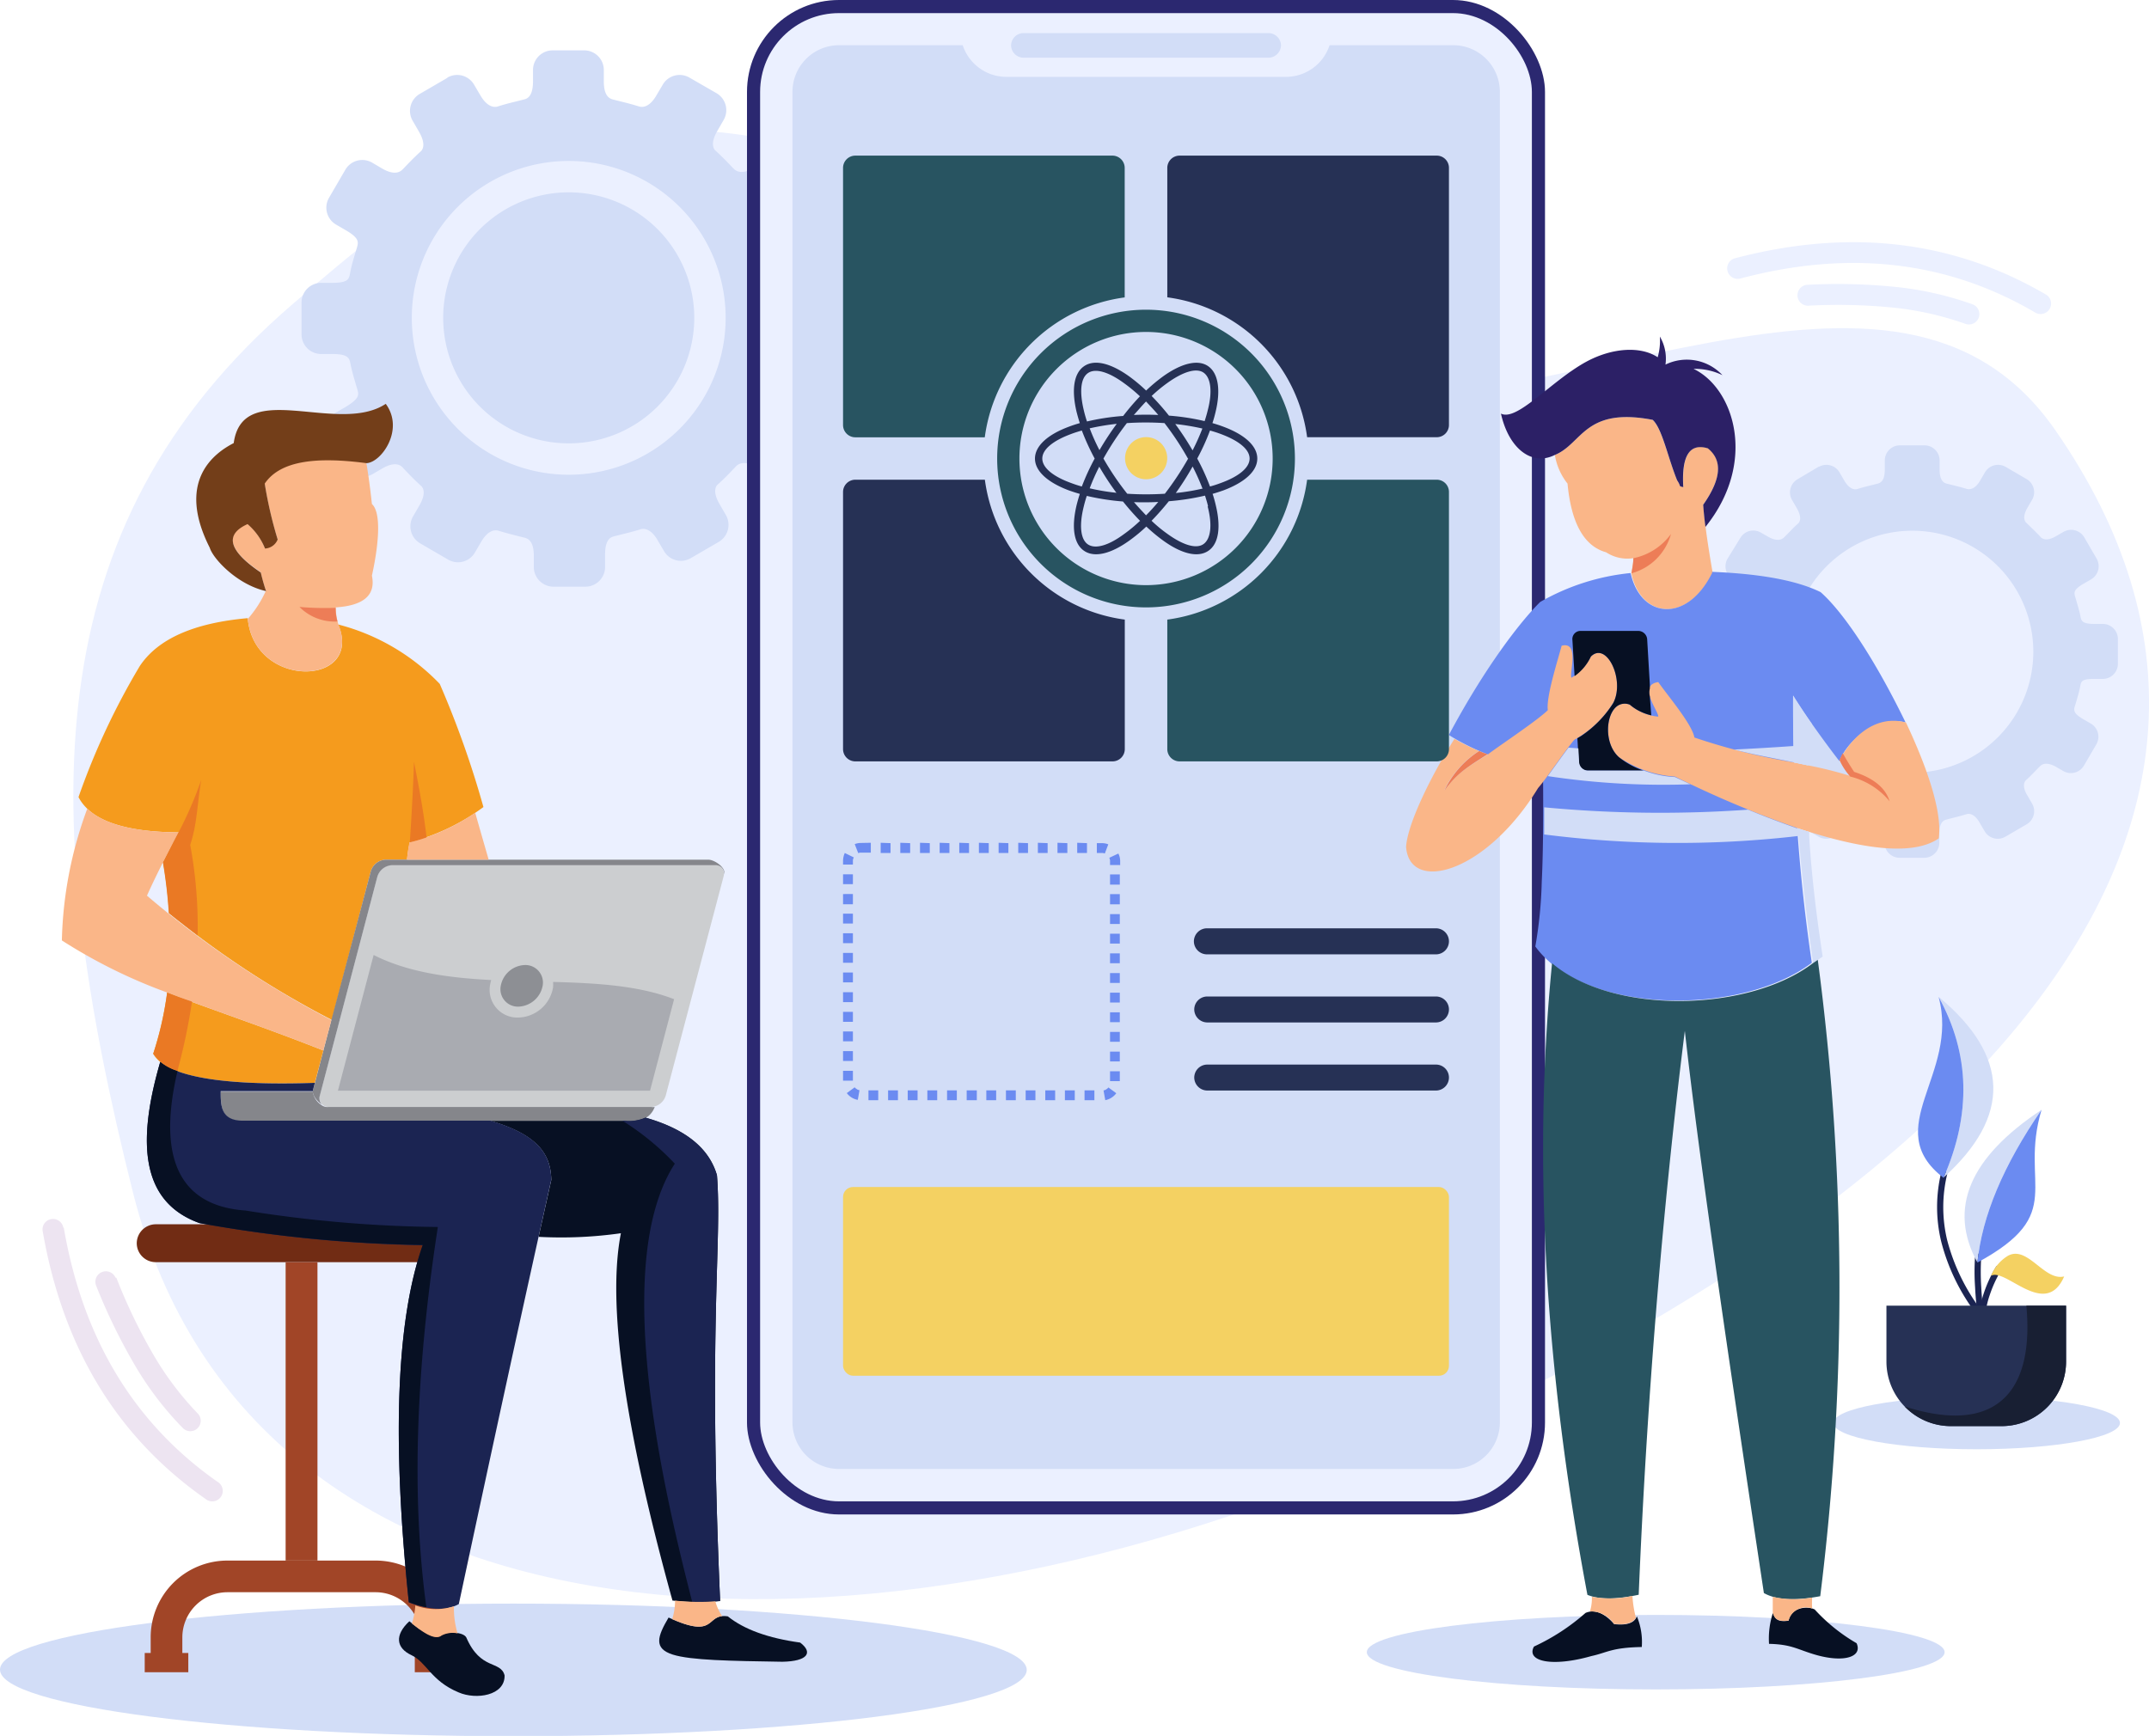 <svg xmlns="http://www.w3.org/2000/svg" viewBox="0 0 237.6 191.97"><defs><style>.cls-1{fill:#d2ddf7;}.cls-1,.cls-11,.cls-12,.cls-13,.cls-14,.cls-15,.cls-16,.cls-17,.cls-18,.cls-19,.cls-2,.cls-20,.cls-21,.cls-22,.cls-23,.cls-25,.cls-3,.cls-4,.cls-5,.cls-6,.cls-7,.cls-8{fill-rule:evenodd;}.cls-10,.cls-2{fill:#ebf0ff;}.cls-3{fill:#ede4f1;}.cls-4{fill:#1b2452;}.cls-5{fill:#6b8bf1;}.cls-26,.cls-6{fill:#f4d162;}.cls-7{fill:#263155;}.cls-8{fill:#181f33;}.cls-9{fill:#2b2870;}.cls-11{fill:#fab688;}.cls-12{fill:#2c2066;}.cls-13{fill:#ed7d57;}.cls-14{fill:#071023;}.cls-15{fill:#285461;}.cls-16{fill:#ccced0;}.cls-17{fill:#f59b1d;}.cls-18{fill:#85868b;}.cls-19{fill:#a9abb1;}.cls-20{fill:#8d8f94;}.cls-21{fill:#733e19;}.cls-22{fill:#712c14;}.cls-23,.cls-24{fill:#a14527;}.cls-25{fill:#ea7924;}</style></defs><g id="Calque_2" data-name="Calque 2"><g id="Calque_1-2" data-name="Calque 1"><path class="cls-1" d="M56.76,192c31.26,0,56.76-3.29,56.76-7.33s-25.5-7.33-56.76-7.33S0,180.6,0,184.64,25.5,192,56.76,192Z"/><path class="cls-1" d="M183.06,186.83c17.59,0,31.94-1.85,31.94-4.12s-14.35-4.12-31.94-4.12-31.94,1.85-31.94,4.12S165.47,186.83,183.06,186.83Z"/><path class="cls-1" d="M218.54,160.27c8.73,0,15.85-1.31,15.85-2.91s-7.12-2.91-15.85-2.91-15.84,1.31-15.84,2.91S209.82,160.27,218.54,160.27Z"/><path class="cls-2" d="M85.73,15.55c18.51,3.63,33.69,26.82,52.08,28.88,34.78,3.9,71.77-22.38,89.46,3.18C258.33,92.46,215,133.24,155.48,160S28,184.6,14.71,131.91C4.31,90.56,3.5,58.43,32.39,33.6,45.22,22.58,59.11,10.34,85.73,15.55Z"/><path class="cls-1" d="M201.1,51.6,198.74,53a1.68,1.68,0,0,0-.61,2.29l.52.89c.61,1.06.35,1.53.16,1.71-.53.46-1,1-1.5,1.48-.15.15-.6.66-1.8,0l-.82-.47a1.66,1.66,0,0,0-2.28.6L191,61.79a1.68,1.68,0,0,0,.61,2.29l.81.47c1.13.65,1.1,1,1,1.46-.2.66-.41,1.31-.55,2s-.07,1-1.6,1h-.94a1.67,1.67,0,0,0-1.67,1.67v2.73a1.67,1.67,0,0,0,1.67,1.67h.94c1.53,0,1.47.43,1.6,1s.35,1.33.55,2c.14.48.17.81-1,1.47l-.81.47a1.68,1.68,0,0,0-.61,2.29l1.38,2.35a1.67,1.67,0,0,0,2.28.61l.82-.48c1.2-.7,1.65-.19,1.8,0,.49.51,1,1,1.5,1.49.19.17.45.65-.16,1.7l-.52.9a1.67,1.67,0,0,0,.61,2.28l2.36,1.37a1.67,1.67,0,0,0,2.28-.6l.52-.89c.62-1.07,1.23-1,1.49-1,.76.24,1.45.39,2.23.6.28.07.77.28.77,1.55v1a1.67,1.67,0,0,0,1.67,1.67h2.72a1.67,1.67,0,0,0,1.67-1.67v-1c0-1.27.49-1.48.77-1.55.78-.21,1.47-.36,2.23-.6.25-.08.87-.12,1.49,1l.52.89a1.68,1.68,0,0,0,2.29.6l2.35-1.37a1.67,1.67,0,0,0,.61-2.28l-.52-.9c-.62-1-.35-1.53-.16-1.7.53-.47,1-1,1.5-1.49.14-.15.6-.66,1.8,0l.82.48a1.68,1.68,0,0,0,2.29-.61l1.37-2.35a1.68,1.68,0,0,0-.61-2.29l-.81-.47c-1.13-.66-1.1-1-.95-1.47.19-.65.4-1.31.55-2s.06-1,1.59-1h.94a1.67,1.67,0,0,0,1.67-1.67V70.7A1.67,1.67,0,0,0,232.52,69h-.94c-1.53,0-1.47-.43-1.59-1s-.36-1.33-.55-2c-.15-.47-.18-.81.95-1.46l.81-.47a1.68,1.68,0,0,0,.61-2.29l-1.37-2.36a1.68,1.68,0,0,0-2.29-.6l-.82.47c-1.2.7-1.66.19-1.8,0-.49-.5-1-1-1.5-1.48-.19-.18-.46-.65.16-1.71l.52-.89A1.68,1.68,0,0,0,224.1,53l-2.35-1.37a1.68,1.68,0,0,0-2.29.61l-.52.89c-.62,1.07-1.24,1-1.49.94-.76-.24-1.45-.39-2.23-.59-.28-.08-.77-.28-.77-1.56v-1a1.67,1.67,0,0,0-1.67-1.67h-2.72a1.67,1.67,0,0,0-1.67,1.67v1c0,1.28-.49,1.48-.77,1.56-.78.2-1.47.35-2.23.59-.26.09-.87.13-1.49-.94l-.52-.89a1.67,1.67,0,0,0-2.28-.61Zm10.32,7.09a13.38,13.38,0,1,1-13.37,13.38A13.38,13.38,0,0,1,211.42,58.69Z"/><path class="cls-2" d="M192.39,30.81a1.16,1.16,0,0,1-.6-2.24q19-5,34.41,4a1.15,1.15,0,0,1-1.17,2Q210.45,26,192.39,30.81Zm7.46,3a61.56,61.56,0,0,1,9.28.19,34.42,34.42,0,0,1,8.16,1.81,1.15,1.15,0,1,0,.79-2.16,36.11,36.11,0,0,0-8.71-1.94,63.41,63.41,0,0,0-9.62-.21,1.16,1.16,0,0,0,.1,2.31Z"/><path class="cls-3" d="M7,135.76a1.16,1.16,0,0,0-1.34-.94,1.15,1.15,0,0,0-.94,1.33q3.35,19.36,18,29.61a1.16,1.16,0,1,0,1.33-1.89q-13.84-9.7-17-28.11Zm5.86,5.53a60.53,60.53,0,0,0,4,8.35,34.08,34.08,0,0,0,5,6.67,1.15,1.15,0,1,1-1.64,1.62,35.7,35.7,0,0,1-5.4-7.11,64.5,64.5,0,0,1-4.2-8.66,1.16,1.16,0,0,1,2.15-.87Z"/><path class="cls-1" d="M49.48,8.6l-3.06,1.78a2.17,2.17,0,0,0-.78,3l.67,1.16c.8,1.37.45,2,.2,2.21-.68.61-1.31,1.27-1.94,1.93-.19.19-.77.86-2.33-.05L41.17,18a2.17,2.17,0,0,0-3,.79l-1.78,3.06a2.17,2.17,0,0,0,.79,3l1.05.61c1.46.85,1.42,1.28,1.24,1.9-.25.85-.53,1.7-.71,2.58s-.09,1.34-2.08,1.34H35.51a2.17,2.17,0,0,0-2.17,2.17v3.53a2.17,2.17,0,0,0,2.17,2.17h1.21c2,0,1.91.56,2.08,1.34s.46,1.73.71,2.58c.18.61.22,1-1.24,1.9l-1.05.61a2.17,2.17,0,0,0-.79,3l1.78,3.06a2.16,2.16,0,0,0,3,.78l1.07-.62c1.56-.9,2.14-.24,2.33,0,.63.66,1.26,1.32,1.94,1.93.25.21.6.84-.2,2.2l-.67,1.16a2.18,2.18,0,0,0,.78,3l3.06,1.78a2.16,2.16,0,0,0,3-.79l.68-1.16c.81-1.39,1.6-1.33,1.94-1.22,1,.31,1.87.51,2.88.77.36.1,1,.36,1,2v1.24a2.18,2.18,0,0,0,2.17,2.17h3.54a2.18,2.18,0,0,0,2.17-2.17V61.31c0-1.66.63-1.92,1-2,1-.26,1.91-.46,2.89-.77.33-.11,1.13-.17,1.93,1.22l.68,1.16a2.16,2.16,0,0,0,3,.79l3.06-1.78a2.18,2.18,0,0,0,.78-3l-.67-1.16c-.8-1.36-.45-2-.2-2.2.68-.61,1.31-1.27,1.94-1.93.18-.2.78-.86,2.33,0l1.07.62a2.16,2.16,0,0,0,3-.78l1.78-3.06a2.16,2.16,0,0,0-.79-3l-1-.61c-1.46-.85-1.42-1.29-1.24-1.9.26-.85.53-1.7.71-2.58S87,39.08,89,39.08h1.21a2.17,2.17,0,0,0,2.17-2.17V33.38a2.17,2.17,0,0,0-2.17-2.17H89c-2,0-1.91-.56-2.08-1.34s-.45-1.73-.71-2.58c-.18-.62-.22-1.05,1.24-1.9l1-.61a2.16,2.16,0,0,0,.79-3l-1.78-3.06a2.17,2.17,0,0,0-3-.79l-1.07.62c-1.55.91-2.15.24-2.33.05-.63-.66-1.26-1.32-1.94-1.93-.25-.22-.6-.84.2-2.21l.67-1.16a2.17,2.17,0,0,0-.78-3L76.26,8.6a2.16,2.16,0,0,0-3,.79l-.68,1.15c-.8,1.39-1.6,1.34-1.93,1.23-1-.31-1.88-.51-2.89-.77-.36-.1-1-.36-1-2V7.74a2.17,2.17,0,0,0-2.17-2.17H61.1a2.17,2.17,0,0,0-2.17,2.17V9c0,1.66-.63,1.92-1,2-1,.26-1.91.46-2.88.77-.34.11-1.13.16-1.94-1.23l-.68-1.15a2.16,2.16,0,0,0-3-.79ZM62.87,21.27A13.88,13.88,0,1,1,49,35.14,13.88,13.88,0,0,1,62.87,21.27Zm0-3.47A17.35,17.35,0,1,1,45.53,35.14,17.34,17.34,0,0,1,62.87,17.8Z"/><path class="cls-4" d="M215.29,129.84a.34.34,0,0,0-.26-.41.35.35,0,0,0-.41.26,16.23,16.23,0,0,0,0,7.59,22.43,22.43,0,0,0,3.95,8.11.34.34,0,0,0,.55-.4,22.12,22.12,0,0,1-3.84-7.87A15.58,15.58,0,0,1,215.29,129.84Z"/><path class="cls-1" d="M214.88,130.23q4.65-10.56-.54-20Q226.16,120.06,214.88,130.23Z"/><path class="cls-5" d="M214.34,110.25q5.19,9.42.54,20C207.76,124.77,216.66,118.83,214.34,110.25Z"/><path class="cls-4" d="M219.05,139a.34.34,0,0,0-.31-.37.34.34,0,0,0-.37.31,24.46,24.46,0,0,0,0,3.39,38,38,0,0,0,.38,3.79.36.36,0,0,0,.39.29.35.35,0,0,0,.29-.39,36.39,36.39,0,0,1-.38-3.72A26.57,26.57,0,0,1,219.05,139Z"/><path class="cls-1" d="M218.63,139.62q-4.9-8.94,7.09-16.89Q219.38,131.94,218.63,139.62Z"/><path class="cls-5" d="M218.63,139.62q.75-7.68,7.09-16.89C223.21,131.09,228.66,134.18,218.63,139.62Z"/><path class="cls-4" d="M218.81,145.77a.34.34,0,0,0,.68,0,9,9,0,0,1,.5-2.55,13.56,13.56,0,0,1,1.26-2.74.33.33,0,0,0-.1-.47.34.34,0,0,0-.48.11,14.13,14.13,0,0,0-1.33,2.88A9.94,9.94,0,0,0,218.81,145.77Z"/><path class="cls-6" d="M228.22,141.16c-2.06,4.76-6.49-1-8.08-.07a4.5,4.5,0,0,1,1.89-2.23C224.21,137.72,226,141.69,228.22,141.16Z"/><path class="cls-7" d="M208.57,144.39v6.2a7.14,7.14,0,0,0,7.12,7.12h5.63a7.13,7.13,0,0,0,7.11-7.12v-6.2Z"/><path class="cls-8" d="M210.59,155.54c9.71,3.12,14.38-1.17,13.45-11.15h4.39v6.2a7.13,7.13,0,0,1-7.11,7.12h-5.63A7.06,7.06,0,0,1,210.59,155.54Z"/><rect class="cls-9" x="82.59" width="88.23" height="167.48" rx="10.17"/><rect class="cls-10" x="84.04" y="1.45" width="85.33" height="164.58" rx="8.72"/><path class="cls-1" d="M92.76,5h13.68a5.09,5.09,0,0,0,4.81,3.5h30.92A5.07,5.07,0,0,0,147,5h13.69a5.16,5.16,0,0,1,5.14,5.14V157.31a5.16,5.16,0,0,1-5.14,5.14H92.76a5.15,5.15,0,0,1-5.14-5.14V10.17A5.15,5.15,0,0,1,92.76,5Z"/><path class="cls-1" d="M113.17,3.66h27.07A1.39,1.39,0,0,1,141.63,5h0a1.39,1.39,0,0,1-1.39,1.38H113.17A1.38,1.38,0,0,1,111.79,5h0A1.38,1.38,0,0,1,113.17,3.66Z"/><path class="cls-11" d="M185.43,53.12c-1.05-2.59-1.64-5.64-2.7-6.69-7.56-1.45-7.77,2.65-10.82,3.88a6.85,6.85,0,0,0,1.4,3.17c.41,4.38,1.83,6.92,4.27,7.6a4.3,4.3,0,0,0,3,.65c0,.57-.12,1.12-.21,1.67h0c1,4.81,5.85,5.56,8.7.48q.15-.26.27-.51a.59.59,0,0,0,0-.13h0c-.33-1.9-.59-3.55-.77-5-.12-.92-.2-1.74-.25-2.45,2-2.84,2.17-4.91.51-6.24q-3-.91-2.71,4.29C185.52,53.73,185.93,53.86,185.43,53.12Z"/><path class="cls-12" d="M171.91,50.31c3.05-1.23,3.26-5.33,10.82-3.88,1.06,1,1.65,4.1,2.7,6.69.5.74.09.61.68.75q-.31-5.2,2.71-4.29c1.66,1.33,1.49,3.4-.51,6.24.05.71.13,1.53.25,2.45,5.77-7.17,3.17-15.34-1.32-17.48a7,7,0,0,1,3.2.7,5.38,5.38,0,0,0-6.3-1.17,4.81,4.81,0,0,0-.62-3.1,6.7,6.7,0,0,1-.24,2.29c-1.83-1.23-5-1.11-8,.55-3.87,2.16-7.55,6.57-9.33,5.68C166.8,49.58,169.35,51.6,171.91,50.31Z"/><path class="cls-5" d="M198.25,76.92c.68,1.08,1.41,2.18,2.21,3.31s1.86,2.59,2.9,3.93c1.07-2.54,4.41-5.06,7.33-4.26-3.55-7.3-7-12.31-9.4-14.42q-3.91-1.92-12-2.24a.59.59,0,0,1,0,.13c-2.8,5.63-7.92,5-9,0a25,25,0,0,0-10,3.2c-2.23,2.2-6.15,7.3-10.1,14.71a24.47,24.47,0,0,0,7,3c1.33-1.7,2.22-3,3.34-4.73.13,8.1.13,14-.07,18a47.81,47.81,0,0,1-.71,7.12c5.47,7.54,22.74,7.73,30.57,1.8A192.34,192.34,0,0,1,198.25,76.92Z"/><path class="cls-11" d="M198,84.25a69.17,69.17,0,0,1-10.66-2.69c-.26-1.46-2.83-4.48-4-6.13-2.33.34.06,3.25,0,3.82a5.67,5.67,0,0,1-3.14-1.32c-2.45-.9-3.34,3.91-1.2,5.81a12.37,12.37,0,0,0,6.19,2.14,113.91,113.91,0,0,0,13.37,5.64c.53.18,1,.34,1.53.49q10.53,3.27,14.26.71c.55-3.72-2.49-10.41-3.62-12.82-4-1.07-6.65,2.7-7.3,4.16a7.26,7.26,0,0,0,1.11,1.74A43.82,43.82,0,0,0,200,84.66Z"/><path class="cls-11" d="M164.49,83.44c1-.79,5.4-3.69,6.64-4.9-.19-1.45,1-5.18,1.53-7.13,2-.52.84,3,1.08,3.54a5.49,5.49,0,0,0,2.15-2.34c1.71-1.71,3.73,2.46,2.54,5a11.56,11.56,0,0,1-4.37,4.2c-1,1.17-3.14,4.37-4,5.33-5.82,9.5-14.22,11.67-14.6,6.51.17-2.62,2.84-8,5.35-11.94a23.61,23.61,0,0,0,2.71,1.34,10.49,10.49,0,0,0-3.84,4.35C161.12,85.51,162.17,84.87,164.49,83.44Z"/><path class="cls-13" d="M205,85.36q-.7-1.06-1.26-2.07a6.86,6.86,0,0,0-.35.78,7.19,7.19,0,0,0,1.18,1.81,8.15,8.15,0,0,1,4.35,2.73q-.66-2.19-3.92-3.25Zm-41.45-2.31a10.49,10.49,0,0,0-3.84,4.35c1.41-1.89,2.46-2.53,4.78-4C164.18,83.32,163.86,83.19,163.55,83.05Z"/><path class="cls-1" d="M199.88,84.64a39,39,0,0,1,.45-4.58c-.75-1.07-1.44-2.12-2.08-3.14,0,2.44,0,4.91.1,7.4l1.53.32Zm1.64,21.14Q200.33,98,200,92c-.39-.12-.8-.25-1.2-.39.37,4.9.94,9.88,1.67,14.92Z"/><path class="cls-14" d="M175.89,72.61c1.71-1.71,3.73,2.46,2.54,5a1.41,1.41,0,0,1-.13.24,12.31,12.31,0,0,1-3.5,3.55l-.4.24.15,2.58a1,1,0,0,0,1,1h6.17A9,9,0,0,1,179,83.74c-1.69-1.5-1.49-4.79-.15-5.69a1.46,1.46,0,0,1,1.35-.12,5.16,5.16,0,0,0,1.05.7,5.85,5.85,0,0,0,1.32.48L182.41,77a1.79,1.79,0,0,1,0-.85l0-.48-.29-4.9a1,1,0,0,0-1-1h-6.36a.9.9,0,0,0-.91,1l.24,4A5.44,5.44,0,0,0,175.89,72.61Z"/><path class="cls-15" d="M181.18,176.36c.86-20.81,2.6-42.48,5.1-62.36,1.4,12.63,4.35,33.06,8.74,62.17,1.34.77,3.42.88,6.23.35a275.2,275.2,0,0,0-.27-70.37l-.54.37c-7.13,5.41-22.09,5.73-28.84,0q-3.19,32.2,3.91,69.85Q177.43,177.16,181.18,176.36Z"/><path class="cls-14" d="M195.59,181.79c2.59.06,3.15.65,5.29,1.25,3.05.84,5.06.18,4.39-1.32a19.41,19.41,0,0,1-4.63-3.73c-.83-.43-2.61-.23-2.88,1.24-1.13.16-1.51-.13-1.74-.87a9.18,9.18,0,0,0-.43,3.43Zm-14.07.35c-3.35.06-3.81.62-5.57,1-4.35,1.24-7.25.6-6.35-1.05a23.45,23.45,0,0,0,5.7-3.72c1-.43,2.08,0,3.17,1.24,1.4.16,2.23-.13,2.51-.86A7.42,7.42,0,0,1,181.52,182.14Z"/><path class="cls-11" d="M176,176.58a4.74,4.74,0,0,1-.21,1.62,3.09,3.09,0,0,1,2.65,1.38c1.27.15,2.08-.08,2.43-.68a12,12,0,0,1-.38-2.41,11.05,11.05,0,0,1-4.49.09Zm20,0c0,.63,0,1.22,0,1.77.23.74.61,1,1.74.87a2,2,0,0,1,2.62-1.34,9.88,9.88,0,0,1,0-1.21A10.82,10.82,0,0,1,196,176.59Z"/><path class="cls-13" d="M184.75,59.05a6.83,6.83,0,0,1-4.16,2.68c0,.57-.12,1.12-.21,1.67A6.22,6.22,0,0,0,184.75,59.05Z"/><path class="cls-1" d="M198.83,92.45a116.31,116.31,0,0,1-28.1-.17c0-.94,0-1.93,0-3a136.79,136.79,0,0,0,22.54.26c1.76.73,3.43,1.36,5.24,2l.25.08v0L200,92l0,.33Z"/><path class="cls-1" d="M187,86.73a86,86,0,0,1-15.87-.9c.72-1,1.59-2.22,2.29-3.15l1.09.08.08,1.46a1,1,0,0,0,1,1h6.17l.29.1a10.81,10.81,0,0,0,3.13.61l1.81.85ZM198.3,82.5l1.74-.13q-.07.72-.12,1.47c0,.3,0,.57,0,.8l-1.53-.32-.33-.07c-2.25-.47-4.11-.79-6.35-1.36Q194.88,82.74,198.3,82.5Z"/><path class="cls-14" d="M86.5,183.77c-5.79-.09-10.11-.16-12.11-.79-2.15-.68-1.71-2-.47-4.1,5.45,2.51,4-.51,6.55-.13,1.79,1.44,4.45,2.41,8,2.9C89.92,182.75,89.31,183.72,86.5,183.77Z"/><path class="cls-16" d="M79.07,95.65H43.33a1.78,1.78,0,0,0-1.61,1.28l-6.36,24.21a1,1,0,0,0,1,1.28H72a1.77,1.77,0,0,0,1.61-1.28L80,96.93A1,1,0,0,0,79.07,95.65Z"/><path class="cls-17" d="M41,96.35l-4.31,16.44a102.6,102.6,0,0,1-18-11.8,52.47,52.47,0,0,0-.65-5.6c.52-1,1.1-2.16,1.73-3.34Q10.67,92,8.68,88.15a78.91,78.91,0,0,1,6.78-14.5q3-4.5,11.93-5.29c.69,7.94,12.87,7.54,10,.7a23.8,23.8,0,0,1,11.23,6.57,105.75,105.75,0,0,1,4.83,13.62,23.72,23.72,0,0,1-8.15,3.9A18.12,18.12,0,0,0,45,95.07H42.57A1.8,1.8,0,0,0,41,96.35Z"/><path class="cls-18" d="M36.64,112.79,41,96.35a1.8,1.8,0,0,1,1.62-1.28H78.31c.7,0,2,.91,1.75,1.61a.94.94,0,0,0-1-1H43.33a1.78,1.78,0,0,0-1.61,1.28l-6.36,24.21a1,1,0,0,0,.25,1c-.58-.38-1.14-1.12-1-1.62Z"/><path class="cls-18" d="M36.31,122.42H72a1.31,1.31,0,0,0,.39,0c-.71,1.84-2.64,1.57-3.4,1.56H26.67c-2.3-.09-2.24-1.71-2.27-3.26H34.58a2.13,2.13,0,0,0,1,1.51A1.06,1.06,0,0,0,36.31,122.42Z"/><path class="cls-19" d="M41.31,105.61c3.83,1.94,8.36,2.53,13,2.77a4.7,4.7,0,0,0-.12.51,3.06,3.06,0,0,0,3.07,3.64,4,4,0,0,0,3.89-3.35,3.81,3.81,0,0,0,0-.59c4.84.13,9.51.4,13.38,1.91l-2.66,10.12H37.36Z"/><path class="cls-20" d="M58.05,106.72A2.81,2.81,0,0,0,55.37,109a1.93,1.93,0,0,0,2,2.32A2.83,2.83,0,0,0,60,109,1.94,1.94,0,0,0,58.05,106.72Z"/><path class="cls-17" d="M16.94,116.53a37.84,37.84,0,0,0,1.54-6.77c4.81,1.87,10.31,3.66,17.27,6.41l-.94,3.58Q19,120.26,16.94,116.53Z"/><path class="cls-11" d="M35.75,116.17c-7-2.75-12.46-4.54-17.27-6.41A58.72,58.72,0,0,1,6.84,104,44.65,44.65,0,0,1,9.65,89.43Q12.34,92,19.74,92.05c-1.43,2.7-2.6,5-3.49,7a108.43,108.43,0,0,0,20.39,13.76Z"/><path class="cls-11" d="M52.54,89.88q.8,2.81,1.49,5.19H45a18.12,18.12,0,0,1,.27-1.92A22.63,22.63,0,0,0,52.54,89.88Z"/><path class="cls-14" d="M74.35,177q-8-28.92-5.7-40.62a46.93,46.93,0,0,1-9.1.4c.46-2.08.93-4.17,1.4-6.29-.05-2.87-1.52-5-6.73-6.54H69a4.49,4.49,0,0,0,2.37-.34c4.77,1.36,7.1,3.62,7.9,6.37.58,7.56-1,16.17.35,47.08A24.84,24.84,0,0,1,74.35,177Z"/><path class="cls-4" d="M68.8,123.93H69a4.48,4.48,0,0,0,2.37-.34c4.77,1.36,7.1,3.62,7.9,6.37.58,7.56-1,16.17.35,47.08a24.06,24.06,0,0,1-3.09.1c-2.74-10.74-9.28-37.09-1.92-48.45A28.89,28.89,0,0,0,68.8,123.93Z"/><path class="cls-11" d="M27.4,68.44a12.25,12.25,0,0,0,2-3.12c-.19-.54-.39-1.23-.59-2.06q-5.32-3.61-1.46-5.35a7,7,0,0,1,1.93,2.7,1.59,1.59,0,0,0,1.4-1,46.42,46.42,0,0,1-1.43-6.18c1.75-2.59,5.84-3,11.25-2.26.25,1.44.45,3,.62,4.57,1,.89.83,4.15,0,7.92q.66,3.21-4,3.51a7,7,0,0,0,.28,1.84h0v0C40.22,75.87,28.17,76.29,27.4,68.44Z"/><path class="cls-21" d="M40.52,51.22c-5.41-.71-9.5-.33-11.25,2.26a46.42,46.42,0,0,0,1.43,6.18,1.59,1.59,0,0,1-1.4,1,7,7,0,0,0-1.93-2.7q-3.87,1.74,1.46,5.35c.2.83.4,1.52.59,2.06-3.19-.71-5.86-3.57-6.23-4.8-3.72-7.34.43-10.43,2.65-11.57,1-7.26,11.53-.84,16.81-4.34C44.75,47.51,42.16,51.15,40.52,51.22Z"/><path class="cls-13" d="M33.11,67.12a33,33,0,0,0,4,.1,5.21,5.21,0,0,0,.2,1.51A5.47,5.47,0,0,1,33.11,67.12Z"/><path class="cls-22" d="M49.46,135.39H17.22a2.11,2.11,0,0,0-2.1,2.1h0a2.1,2.1,0,0,0,2.1,2.09H49.46a2.1,2.1,0,0,0,2.1-2.09h0A2.11,2.11,0,0,0,49.46,135.39Z"/><path class="cls-23" d="M19.14,175.07a8.49,8.49,0,0,1,6-2.49H41.53a8.5,8.5,0,0,1,8.5,8.5v1.72h.66v2.13H45.86V182.8h.66v-1.72a5,5,0,0,0-5-5H25.16a5,5,0,0,0-5,5v1.72h.66v2.13H16V182.8h.66v-1.72A8.5,8.5,0,0,1,19.14,175.07Z"/><rect class="cls-24" x="31.58" y="139.59" width="3.52" height="32.99"/><path class="cls-4" d="M22.06,135.26c-6.23-2.24-7.08-8.44-4.34-17.83q3.39,2.77,17.09,2.32l-.21.81a.52.52,0,0,0,0,.11H24.4c0,1.55,0,3.17,2.27,3.26H54.22c5.21,1.53,6.68,3.67,6.73,6.54-3.29,14.73-6.23,28.25-10.22,46.92q-2,1.13-5.53-.18-2.82-27.15,1.54-39.5A151.82,151.82,0,0,1,22.06,135.26Z"/><path class="cls-14" d="M22.06,135.26c-6.23-2.24-7.08-8.44-4.34-17.83a6.68,6.68,0,0,0,1.91,1c-2.27,9.64.2,14.93,7.52,15.44a142.38,142.38,0,0,0,21.26,1.82q-3.72,24.12-1.27,42.05a12.1,12.1,0,0,1-1.94-.56q-2.82-27.15,1.54-39.5A151.82,151.82,0,0,1,22.06,135.26Z"/><path class="cls-11" d="M79.09,177.09a5.55,5.55,0,0,0,.76,1.64c-1.67.15-1,2.3-5.53.33a7.05,7.05,0,0,0,.32-2.05A25.68,25.68,0,0,0,79.09,177.09Z"/><path class="cls-14" d="M50.71,187.16c-3.07-1.27-3.53-3.33-5.22-4.12s-1.89-2.21-.23-3.75c1.23,1,2.75,2.19,3.56,1.55.54-.43,2.36-.4,2.73.23,1.59,3.7,3.8,2.52,4.24,4.21C55.84,187.52,52.64,188,50.71,187.16Z"/><path class="cls-11" d="M50.19,177.63a9.5,9.5,0,0,0,.4,3,2.68,2.68,0,0,0-1.77.24c-.75.59-2.11-.4-3.28-1.33a8.74,8.74,0,0,0,.38-2A6.54,6.54,0,0,0,50.19,177.63Z"/><path class="cls-25" d="M19.74,92.05a42.39,42.39,0,0,0,2.51-5.8c-.47,2.83-.45,4.86-1.22,7.19a49.19,49.19,0,0,1,.82,10c-1.05-.8-2.11-1.61-3.19-2.47a52.47,52.47,0,0,0-.65-5.6c.52-1,1.1-2.16,1.73-3.34Zm27.42.56a16.74,16.74,0,0,1-1.85.54c.24-3.59.39-6.57.46-8.91.69,3.46,1.16,6.25,1.39,8.37ZM16.94,116.53a37,37,0,0,0,1.54-6.77c.89.35,1.8.69,2.75,1a66.92,66.92,0,0,1-1.61,7.66A4.86,4.86,0,0,1,16.94,116.53Z"/><path class="cls-15" d="M94.57,17.21H123a1.36,1.36,0,0,1,1.35,1.35V32.89a18,18,0,0,0-15.47,15.47H94.57A1.36,1.36,0,0,1,93.21,47V18.56A1.36,1.36,0,0,1,94.57,17.21Z"/><path class="cls-7" d="M130.41,17.21h28.44a1.35,1.35,0,0,1,1.35,1.35V47a1.35,1.35,0,0,1-1.35,1.35H144.52a18,18,0,0,0-15.46-15.47V18.56A1.36,1.36,0,0,1,130.41,17.21Z"/><path class="cls-7" d="M93.21,82.85V54.41a1.36,1.36,0,0,1,1.36-1.36h14.32a18,18,0,0,0,15.47,15.47V82.85A1.36,1.36,0,0,1,123,84.2H94.57A1.36,1.36,0,0,1,93.21,82.85Z"/><path class="cls-15" d="M158.85,84.2H130.41a1.36,1.36,0,0,1-1.35-1.35V68.52a18,18,0,0,0,15.46-15.47h14.33a1.35,1.35,0,0,1,1.35,1.36V82.85A1.35,1.35,0,0,1,158.85,84.2Z"/><path class="cls-15" d="M126.71,34.25a16.46,16.46,0,1,1-16.46,16.46,16.46,16.46,0,0,1,16.46-16.46Zm0,2.46a14,14,0,1,0,14,14A14,14,0,0,0,126.71,36.71Z"/><path class="cls-7" d="M128.06,45.89c-.45-.54-.9-1-1.35-1.49-.45.46-.9,1-1.35,1.49q1.35-.06,2.7,0Zm1.18.07a27.86,27.86,0,0,0-1.91-2.17,16.54,16.54,0,0,1,1.74-1.44c1.71-1.23,3.19-1.7,4-1.14s1,2.12.46,4.17c-.09.38-.21.78-.34,1.19a25.35,25.35,0,0,0-4-.61Zm2.62,3.84a24.7,24.7,0,0,0,1.08-2.41,26.59,26.59,0,0,0-3-.5,32.36,32.36,0,0,1,1.91,2.91Zm.51.91a24.46,24.46,0,0,0,1.41-3.1c.42.12.81.24,1.18.38,2,.74,3.2,1.7,3.2,2.72s-1.22,2-3.2,2.71a11.68,11.68,0,0,1-1.18.38,24.36,24.36,0,0,0-1.41-3.09Zm1.7,3.91c.14.42.25.82.34,1.21.59,2.41.36,4.3-.82,5.09s-3,.3-5-1.15a18.6,18.6,0,0,1-1.85-1.54,17.59,17.59,0,0,1-1.86,1.54c-1.94,1.4-3.72,1.91-4.9,1.22h0l-.11-.07c-1.18-.79-1.41-2.68-.83-5.09.1-.39.21-.79.35-1.21-.42-.12-.82-.25-1.19-.38-2.33-.87-3.77-2.12-3.77-3.53s1.44-2.67,3.77-3.53c.37-.14.77-.27,1.19-.39-.14-.41-.25-.82-.35-1.2-.58-2.41-.35-4.3.83-5.1s3-.29,5,1.15a18.77,18.77,0,0,1,1.85,1.55,18.77,18.77,0,0,1,1.85-1.55c2-1.44,3.85-1.94,5-1.15s1.41,2.69.82,5.1c-.09.38-.2.79-.34,1.2.42.12.82.25,1.19.39,2.33.86,3.77,2.11,3.77,3.53s-1.44,2.66-3.77,3.53c-.37.13-.77.26-1.19.38Zm-8,3c-.64-.65-1.28-1.38-1.91-2.16a26.53,26.53,0,0,1-4-.62c-.14.41-.25.81-.34,1.19-.5,2-.38,3.6.46,4.17h0c.84.57,2.33.1,4-1.14a16.32,16.32,0,0,0,1.74-1.44Zm-2.62-3.1a31,31,0,0,1-1.91-2.91A22.52,22.52,0,0,0,120.48,54a22.71,22.71,0,0,0,3,.5Zm-2.42-3.81a26.09,26.09,0,0,1-1.42-3.1c-.41.12-.8.24-1.17.38-2,.74-3.2,1.7-3.2,2.72s1.22,2,3.2,2.71c.37.14.76.27,1.17.38a26,26,0,0,1,1.42-3.09ZM133.57,56c-.09-.38-.21-.78-.34-1.19a26.53,26.53,0,0,1-4,.62c-.63.78-1.27,1.51-1.91,2.16a15.38,15.38,0,0,0,1.74,1.44c1.71,1.24,3.19,1.71,4,1.14s1-2.12.46-4.17Zm-.63-2a24.7,24.7,0,0,0-1.08-2.41A31,31,0,0,1,130,54.52a22.71,22.71,0,0,0,3-.5Zm-1.56-3.31a32.68,32.68,0,0,1-2.59,3.91,32.08,32.08,0,0,1-4.16,0A30.78,30.78,0,0,1,122,50.71a31.62,31.62,0,0,1,2.59-3.92,32.08,32.08,0,0,1,4.16,0,31.62,31.62,0,0,1,2.59,3.92Zm-5.29-6.92A27.86,27.86,0,0,0,124.18,46a25.35,25.35,0,0,0-4,.61c-.14-.41-.25-.81-.34-1.19-.5-2.05-.38-3.6.46-4.17s2.33-.09,4,1.14a17.62,17.62,0,0,1,1.74,1.44Zm-5.61,3.6a22.52,22.52,0,0,0,1.08,2.41,32.36,32.36,0,0,1,1.91-2.91,26.59,26.59,0,0,0-3,.5Zm4.88,8.14c.45.53.9,1,1.35,1.48.45-.45.9-.95,1.35-1.48Q126.71,55.58,125.36,55.53Z"/><path class="cls-6" d="M126.71,53a2.33,2.33,0,1,0-2.32-2.33A2.32,2.32,0,0,0,126.71,53Z"/><path class="cls-5" d="M96.28,93.2v1.09H95.1a.73.73,0,0,0-.21.06l-.39-1a1.85,1.85,0,0,1,.7-.13Zm-2.86,1.1a2.11,2.11,0,0,0-.21.89v.42H94.3v-.49h0v0h0a1,1,0,0,1,.1-.3l-1-.49Zm-.21,2.39H94.3v1.09H93.21V96.69Zm0,2.18H94.3V100H93.21V98.87Zm0,2.17H94.3v1.09H93.21V101Zm0,2.17H94.3v1.09H93.21v-1.09Zm0,2.17H94.3v1.09H93.21v-1.09Zm0,2.17H94.3v1.09H93.21v-1.09Zm0,2.18H94.3v1.09H93.21v-1.09Zm0,2.17H94.3V113H93.21V111.9Zm0,2.17H94.3v1.09H93.21v-1.09Zm0,2.17H94.3v1.09H93.21v-1.09Zm0,2.18H94.3v1.09H93.21v-1.09Zm.39,2.43a1.94,1.94,0,0,0,1.24.78l.19-1.07a.62.62,0,0,1-.26-.09l-.13-.09a.47.47,0,0,1-.14-.14l0,0-.87.64Zm2.42.82v-1.09H97.1v1.09Zm2.17,0v-1.09h1.09v1.09Zm2.17,0v-1.09h1.09v1.09Zm2.17,0v-1.09h1.09v1.09Zm2.18,0v-1.09h1.08v1.09Zm2.17,0v-1.09H108v1.09Zm2.17,0v-1.09h1.09v1.09Zm2.17,0v-1.09h1.09v1.09Zm2.18,0v-1.09h1.08v1.09Zm2.17,0v-1.09h1.09v1.09Zm2.17,0v-1.09h1.09v1.09Zm2.17,0v-1.09H121v1.09Zm2.27,0a2,2,0,0,0,1.24-.77l-.87-.64h0l0,0a.92.92,0,0,1-.14.14l-.13.09a.88.88,0,0,1-.27.1l.19,1.06Zm1.63-2.11h-1.08v-1.09h1.08v1.09Zm0-2.18h-1.08v-1.08h1.08v1.08Zm0-2.17h-1.08v-1.09h1.08v1.09Zm0-2.17h-1.08v-1.09h1.08V113Zm0-2.17h-1.08v-1.09h1.08v1.09Zm0-2.17h-1.08v-1.09h1.08v1.09Zm0-2.18h-1.08v-1.09h1.08v1.09Zm0-2.17h-1.08v-1.09h1.08v1.09Zm0-2.17h-1.08v-1.09h1.08v1.09Zm0-2.17h-1.08V98.88h1.08V100Zm0-2.18h-1.08V96.7h1.08v1.09Zm0-2.17h-1.08v-.5h0v0h0a1,1,0,0,0-.08-.3l1-.47a1.88,1.88,0,0,1,.2.87v.43Zm-1.28-2.29a2,2,0,0,0-.7-.13h-.56v1.09h.66a.9.9,0,0,1,.22.06l.38-1Zm-2.35-.13v1.09H119.1V93.2Zm-2.17,0v1.09h-1.09V93.2Zm-2.18,0v1.09h-1.08V93.2Zm-2.17,0v1.09h-1.08V93.2Zm-2.17,0v1.09h-1.08V93.2Zm-2.17,0v1.09h-1.09V93.2Zm-2.18,0v1.09h-1.08V93.2Zm-2.17,0v1.09h-1.08V93.2Zm-2.17,0v1.09h-1.08V93.2Zm-2.17,0v1.09H99.54V93.2Zm-2.17,0v1.09H97.37V93.2Z"/><rect class="cls-26" x="93.21" y="131.27" width="66.99" height="20.87" rx="1.1"/><path class="cls-7" d="M133.48,102.66h25.29a1.44,1.44,0,0,1,1.43,1.44h0a1.44,1.44,0,0,1-1.43,1.44H133.48A1.45,1.45,0,0,1,132,104.1h0a1.45,1.45,0,0,1,1.44-1.44Zm0,15.07h25.29a1.43,1.43,0,0,1,1.43,1.43h0a1.44,1.44,0,0,1-1.43,1.44H133.48a1.45,1.45,0,0,1-1.44-1.44h0a1.44,1.44,0,0,1,1.44-1.43Zm0-7.53h25.29a1.43,1.43,0,0,1,1.43,1.43h0a1.44,1.44,0,0,1-1.43,1.44H133.48a1.45,1.45,0,0,1-1.44-1.44h0A1.44,1.44,0,0,1,133.48,110.2Z"/></g></g></svg>